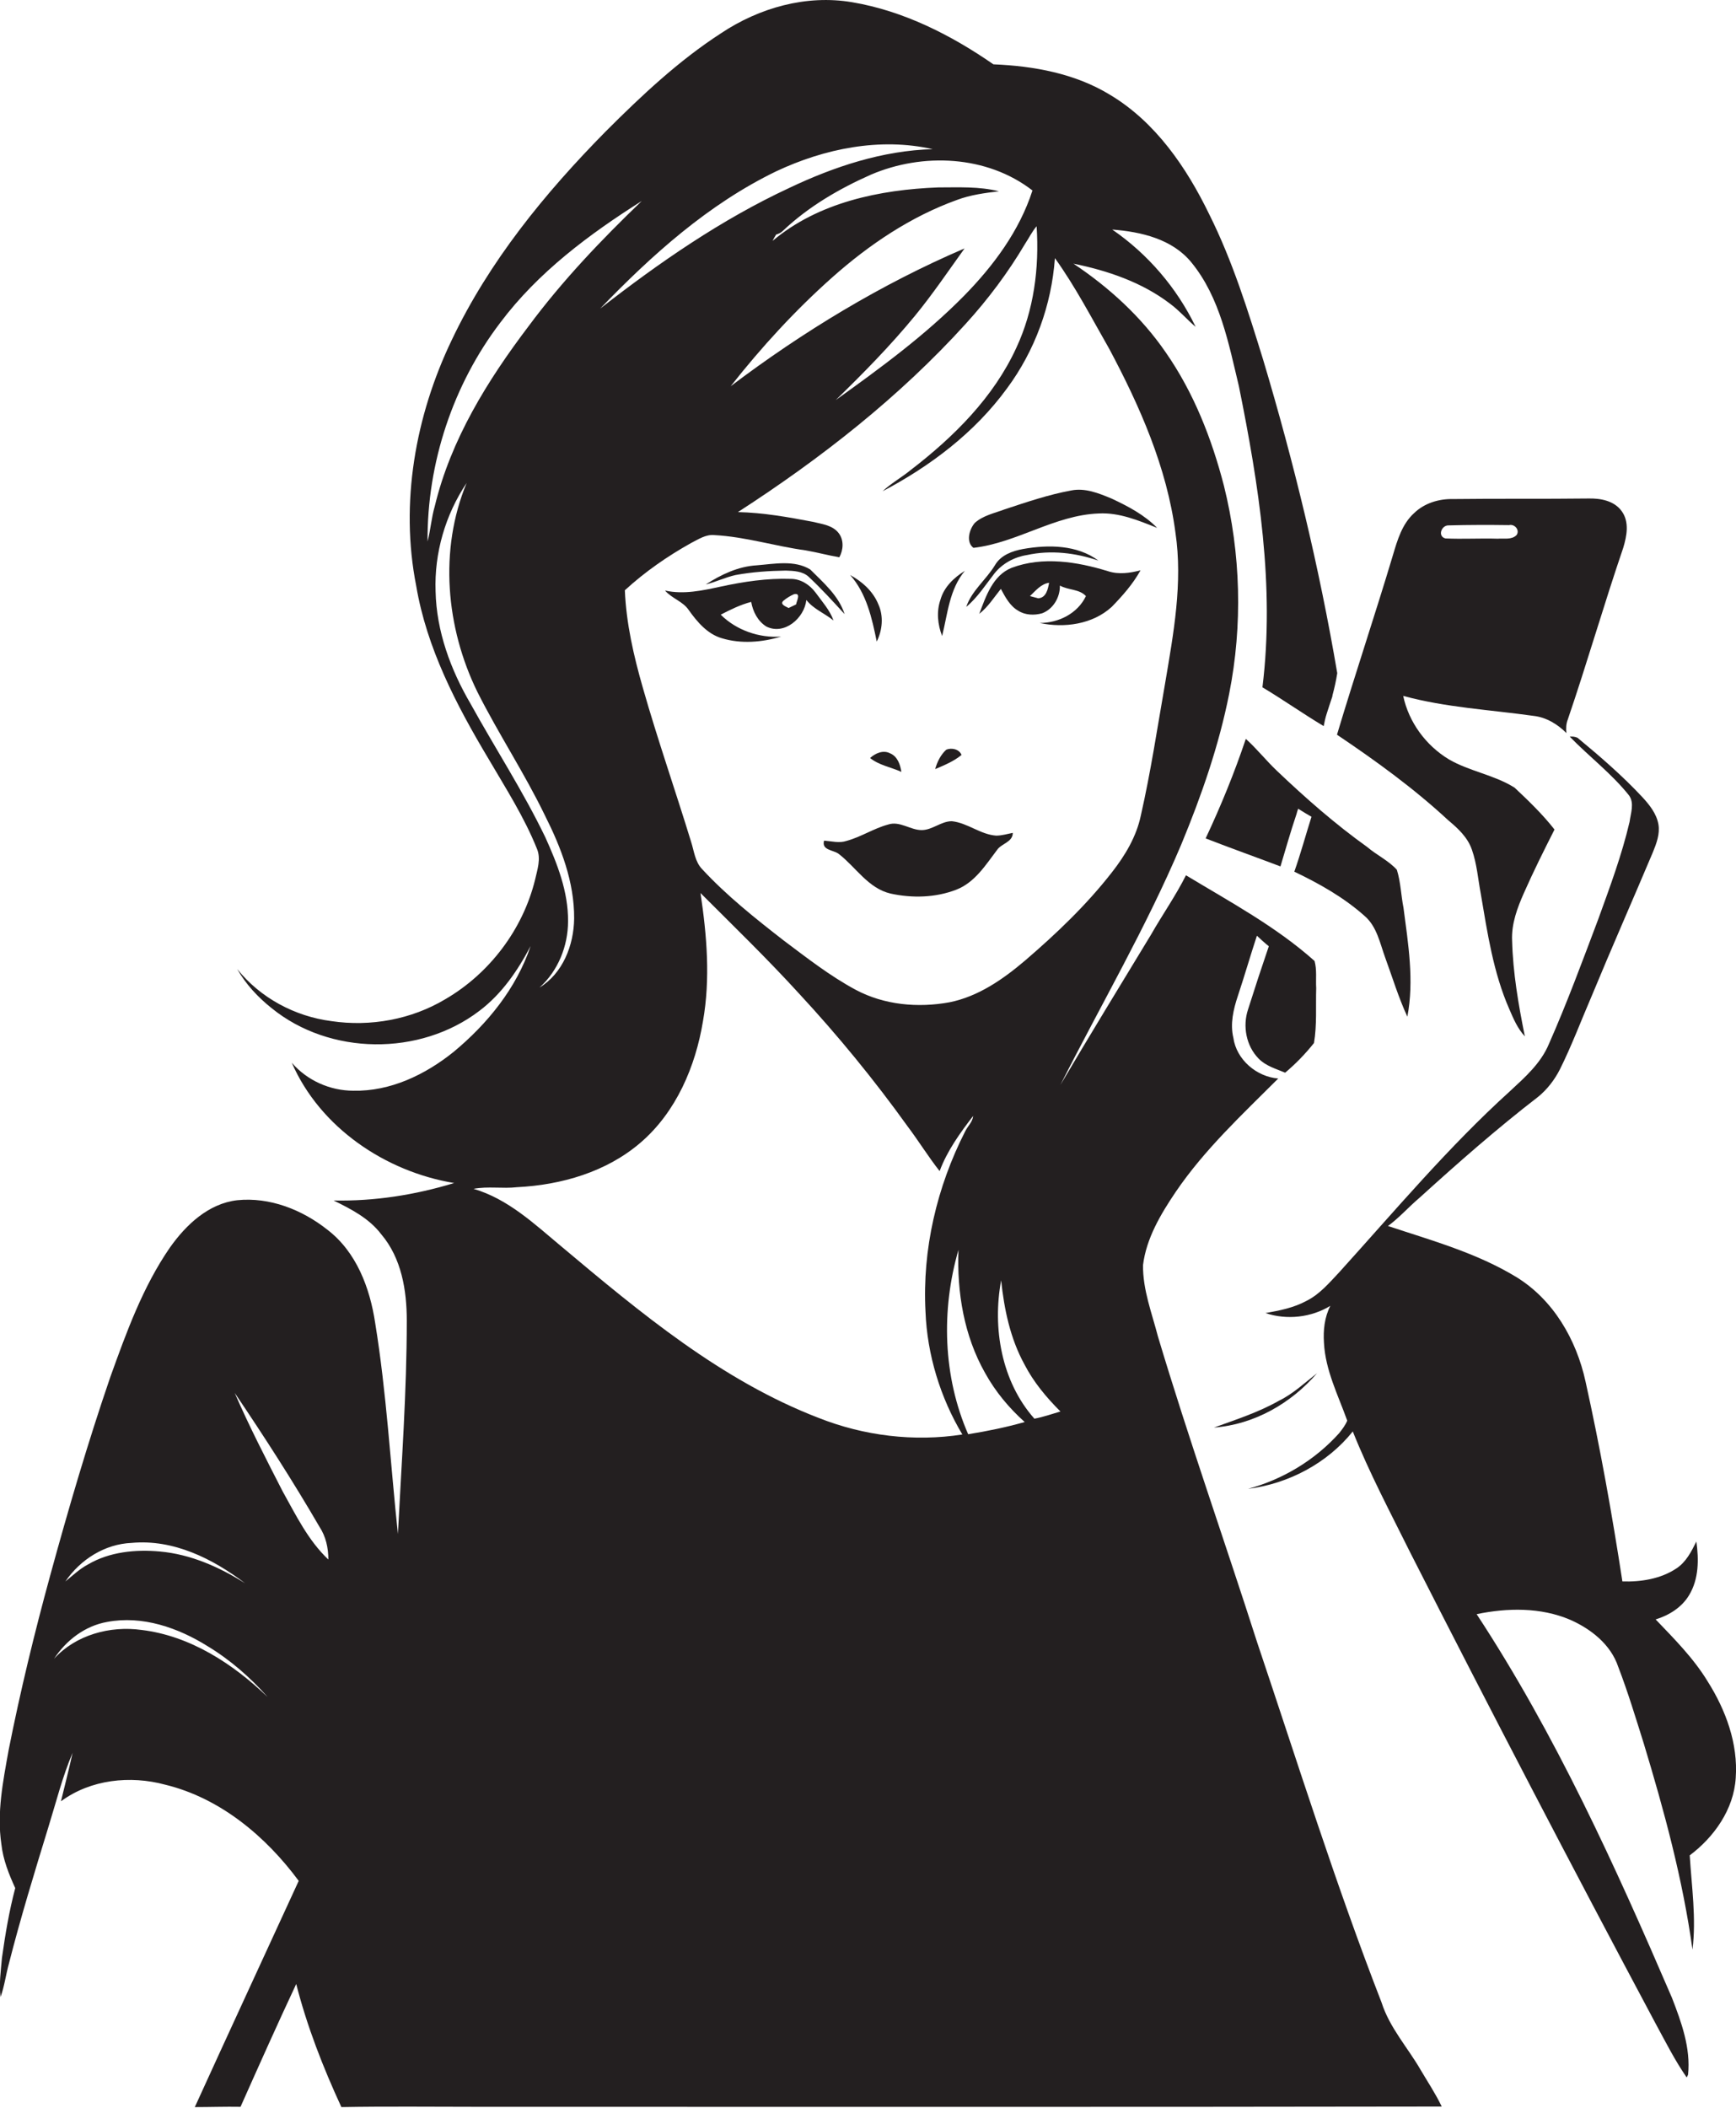 <?xml version="1.0" encoding="utf-8"?>
<!-- Generator: Adobe Illustrator 19.2.0, SVG Export Plug-In . SVG Version: 6.00 Build 0)  -->
<svg version="1.1" id="Layer_1" xmlns="http://www.w3.org/2000/svg" xmlns:xlink="http://www.w3.org/1999/xlink" x="0px" y="0px"
	 viewBox="0 0 626.5 760.2" style="enable-background:new 0 0 626.5 760.2;" xml:space="preserve">
<style type="text/css">
	.st0{fill:#231F20;}
</style>
<g>
	<path class="st0" d="M498.6,722.3c-16.6-42.7-30.3-86.5-44.9-129.9c-11.8-36.8-24.7-73.3-35.8-110.3c-2.2-8.5-5.5-16.9-5.4-25.8
		c1.2-9.7,6.4-18.4,11.8-26.4c10.4-15.3,24-27.9,37-40.9c-7.8-0.6-15.1-6.8-16.2-14.7c-1.2-5,0-10.2,1.6-15
		c2.4-7.2,4.5-14.5,6.9-21.8c1.4,1.3,2.8,2.6,4.3,3.8c-2.6,7.6-5.1,15.2-7.5,22.8c-2,6-0.7,13.1,3.8,17.7c2.6,2.7,6.3,3.7,9.6,5.1
		c3.8-3.2,7.3-6.8,10.4-10.7c1.1-6.5,0.6-13.2,0.8-19.8c-0.2-3.2,0.3-6.6-0.6-9.8c-13.9-12.4-30.5-21.3-46.4-30.9
		c-3.7,7.4-8.5,14.2-12.6,21.4c-11,18.1-22,36.1-32.7,54.2c14.6-28.9,31-56.9,43.6-86.7c7.3-17.6,13.6-35.7,17.3-54.4
		c4.9-24.7,4.2-50.5-1.9-75c-4.4-17-10.9-33.6-21-48.1c-8.8-12.8-20.4-23.4-33.3-32c12.3,2.5,24.7,6.7,34.8,14.4
		c3.4,2.5,6.1,5.7,9.3,8.4c-6.8-14.1-17.3-26.3-30.1-35.1c10.4,0.8,21.7,3.4,28.6,11.9c10.3,12.6,13.4,29.2,17.1,44.6
		c7.2,35.6,13,72.2,8.5,108.6c7.5,4.5,14.6,9.5,22.1,14c0.3-1.5,0.6-3,1.1-4.5c0.3-1,0.7-2.1,1-3.1s0.7-2,1-3l0.1-0.6
		c0.7-2.6,1.3-5.3,1.7-7.9c-6.5-38.2-15.6-75.8-26.7-112.9c-5.5-17.8-11.1-35.8-19.5-52.6C428.2,60.4,417,44,400.6,34.2
		c-12.6-7.7-27.5-10.4-42.1-11c-15.3-10.6-32.5-19.3-51-22.4C291-2,274,2.8,260.2,12c-15.3,9.9-28.7,22.5-41.6,35.4
		c-22,22.3-42.1,46.9-55.6,75.3c-13.1,27.3-18.7,58.7-12.8,88.6c3.8,22.5,14.5,43,26.1,62.4c6.2,10.6,12.9,21,17.5,32.5
		c1.5,3.6,0.1,7.5-0.7,11.1c-4.4,17.9-16.4,33.8-32.4,43.1c-12.2,7.3-27,10-41.1,7.9c-13.2-1.7-25.7-8.4-34-18.8
		c3.1,5.5,7.5,10.2,12.4,14.1c21,17.1,53.5,17.4,75,1c8.1-6.1,13.9-14.6,18.5-23.4c-5.1,15.2-15.6,28.1-27.8,38.2
		c-10.2,8.2-22.8,14.3-36.2,14c-8.4,0-16.7-3.7-22.2-10.1c10.2,23.4,33.8,39.3,58.6,43.4c-14.1,4.3-28.8,6.6-43.5,6.3
		c6.3,3.1,12.8,6.4,17.2,12.2c7.3,8.6,9.2,20.2,9.2,31.1c0,25.7-1.9,51.4-3.2,77c-2.7-25.4-4.1-50.9-8.2-76.1
		c-1.9-12.7-6.8-25.7-17.3-33.7c-9.1-7.2-20.8-11.8-32.5-10.6c-10.4,1.2-18.5,8.9-24.3,17.1c-9.8,14.2-15.7,30.6-21.5,46.7
		c-8.1,23.6-15.1,47.5-21.7,71.6c-5.7,20.8-10.8,41.8-15,63c-2,11.2-4.3,22.5-2.6,33.9c0.6,5.5,2.7,10.8,5,15.8
		c-2.2,8.3-3.6,16.7-4.8,25.2c-0.4,4.7-1.1,9.4-0.5,14.1c1.4-3.9,1.9-8,3-12c4.2-16.5,9.2-32.8,14.2-49.1c2.8-9,5.1-18.3,8.8-27
		c-1.3,5.9-2.8,11.7-4.2,17.5c10.7-7.9,25-9.4,37.6-6c19.8,4.8,36.3,18.6,48.2,34.7c-12.5,27.2-25.1,54.4-37.5,81.6
		c5.5,0,11-0.2,16.5-0.1c6.6-14.8,13.2-29.6,20.1-44.3c3.9,15.3,9.7,30.1,16.3,44.4c16.4-0.3,32.8-0.1,49.2-0.1
		c116,0,231.9,0.1,347.9-0.1c-2.2-4.6-5-8.8-7.6-13.2C508.1,738.6,501.5,731.4,498.6,722.3z M47.5,556.5c15.1-1.4,29.3,5.7,41,14.6
		c-9.3-5.9-19.7-10.5-30.8-11.5c-8.8-0.8-18.2,0.1-26,4.7c-3,1.6-5.5,4-8.1,6.1C29,562.5,37.8,556.9,47.5,556.5z M51.1,587.9
		c-11.4-1.6-23.8,1.8-31.6,10.4c4.4-6.7,11.2-11.9,19.2-13.3c12.7-2.4,25.6,2.1,36.3,8.8c8.1,4.9,15.3,11.2,21.6,18.3
		C84.1,600.1,68.6,590,51.1,587.9z M102,537.9c-6-11.7-12.1-23.5-17.3-35.5c10.7,15.8,21,31.8,30.6,48.3c2.3,3.5,3.2,7.6,3.2,11.8
		C111.2,555.6,106.8,546.5,102,537.9z M366.8,125.4c-8.2,17.9-22.6,32.2-38.1,44.1c-3.3,2.7-7.1,4.8-10.2,7.7
		c17.3-9.1,33.3-21.2,44.9-37.1c10.1-13.6,16.1-30.1,17.3-47c7.4,10.3,13.3,21.7,19.6,32.7c11.1,20.8,20.8,42.8,23.9,66.3
		c2.7,18.1-0.7,36.4-3.7,54.2c-2.8,16-5.2,32.1-8.8,47.9c-1.6,7.6-5.7,14.4-10.4,20.4c-9.2,11.8-20,22.1-31.3,31.8
		c-8,6.8-16.9,13-27.3,15.1c-11.4,2.1-23.6,1-33.9-4.5c-9.3-5-17.6-11.5-26-17.8c-10.3-8-20.5-16.1-29.4-25.7
		c-2.6-2.7-2.9-6.5-4-9.9c-5.7-18.6-12.1-36.9-17.4-55.5c-3.3-11.5-6-23.2-6.5-35.2c7.3-6.7,15.4-12.3,24-17.1
		c2.6-1.3,5.2-3.1,8.3-2.8c11.2,0.6,21.9,4,32.9,5.5c4.1,0.7,8.1,1.8,12.2,2.5c1.5-2.7,1.7-6.3-0.3-8.8c-2.2-2.8-6.1-3.2-9.3-4
		c-8.9-1.7-17.9-3.3-27-3.5c29.9-19.3,58.3-41.5,82.3-68c8-8.8,15.2-18.4,21.3-28.7c1.4-2.1,2.5-4.4,4.2-6.4
		C375.1,96.7,373.1,111.9,366.8,125.4z M372.6,68.7c-4.7,14.6-14.1,27.2-24.7,38c-14,14.2-30.1,26-46.3,37.6
		c10-9.7,19.8-19.7,28.6-30.4c6.4-7.8,12-16.1,17.9-24.3c-30.1,12.9-58.3,30-84.4,49.7c11.1-14.1,23.3-27.4,36.7-39.3
		c13.3-11.8,28.3-21.9,45-27.9c4.8-1.8,10-2.5,15.1-3.1c-7.1-1.8-14.6-1.4-21.9-1.4c-21.1,0.8-43.3,5.4-59.8,19.3
		c0.4-0.8,0.8-1.5,1.3-2.3c1-0.3,1.8-0.7,2.5-1.4c9.2-8.7,20.2-15.1,31.7-20.2C333,55,356.2,56,372.6,68.7z M280.1,61.8
		c17.4-8.2,37.5-12.3,56.5-8c-18.1,0.5-35.6,6.3-51.8,14c-24.5,11.4-46.9,26.9-68.2,43.5C235.3,91.9,255.7,73.6,280.1,61.8z
		 M154.3,195.3c-0.2-28.3,9.2-56.6,26.3-79c13.6-18.1,32-31.8,51-43.8c-14.6,14-28.7,28.8-40.8,45.1c-14.8,19.5-28.1,40.9-33.9,65
		C155.7,186.7,155.4,191.1,154.3,195.3z M169.8,253.8c-7.2-12.3-12.3-26.2-12.6-40.5c-0.5-13.8,3.5-27.6,11.2-39.1
		c-10,24.1-7.5,52.2,3.9,75.4c7.6,15.1,17,29.3,24.4,44.6c5.8,11.5,10.6,24,10.5,37.1c-0.1,9.6-4.1,19.8-12.5,24.9
		c6.7-6,10.3-15,10.3-23.9c0.1-10.7-3.9-20.8-8.2-30.3C188.8,285.4,178.7,269.9,169.8,253.8z M295.4,511.4
		c-35.1-13.5-64.4-38-92.9-61.9c-9.6-8-19.2-17.1-31.6-20.7c5.2-1,10.5,0,15.7-0.6c16-0.8,32.3-5.5,44.6-16.1
		c12.8-11,19.8-27.4,22.5-43.8c2.7-15.3,1.4-30.9-0.9-46.2c12,12,24.2,23.8,35.6,36.3c14,15.1,27.1,31.1,39.1,47.8
		c4,5.3,7.5,11,11.6,16.2c2.7-7.3,7.4-13.8,12.1-19.9c-0.2,2.2-2,3.7-2.9,5.6c-10.2,20-15.5,42.6-14.3,65
		c0.6,15.6,5.4,31.1,13.3,44.3C329.9,520.1,311.8,517.9,295.4,511.4z M349.4,517.3c-9.1-20.8-9.8-44.8-3.5-66.5
		c-0.6,15.3,2,31,9.6,44.4c3.7,6.7,8.6,12.6,14.3,17.7C363.1,514.8,356.3,516.2,349.4,517.3z M373.3,511.7
		c-11.9-13.4-15.2-32.7-12-49.9c1.1,10.5,3.3,21,8.4,30.3c3.3,6.4,7.9,11.9,13,17C379.6,510,376.5,511.1,373.3,511.7z"/>
	<path class="st0" d="M351.3,197.6c15.7-1.8,29.3-11.8,45.2-12.4c7.4-0.4,14.3,2.5,21.1,5.2c-4.6-4.7-10.5-7.8-16.5-10.6
		c-4.6-1.9-9.5-3.9-14.5-2.9c-8.2,1.5-16.1,4.2-24,6.8c-3.7,1.4-7.8,2.2-10.8,4.9C349.8,190.9,348.5,195.5,351.3,197.6z"/>
	<path class="st0" d="M531.2,306.5c1.8,5.1,2.2,10.6,3.2,15.9c2.4,14.1,4.5,28.4,10.3,41.6c1.5,3.5,3,7,5.6,9.8
		c-2.3-11.4-4.3-22.9-4.6-34.5c-0.3-6.1,1.9-11.9,4.3-17.3c3.4-7.7,7.2-15.3,11-22.8c-4.3-5.5-9.3-10.3-14.4-15.1
		c-7.3-4.6-16.3-5.9-23.7-10.2c-8.3-5-14.5-13.4-16.5-22.9c15.4,4.2,31.4,5,47,7.2c4.6,0.5,8.7,3,11.9,6.2c-0.2-1.7-0.1-3.4,0.5-4.9
		c7-20.5,13-41.4,20-61.9c1.3-4.3,2.3-9.4-0.6-13.3c-2.7-3.7-7.6-4.6-11.9-4.5c-16.3,0.2-32.7,0-49,0.2c-5.1-0.1-10.3,1.5-14,5.1
		c-4.3,3.9-6,9.7-7.6,15.1c-6.5,21.7-13.7,43.1-20.2,64.8c14,9.4,27.8,19.4,40.2,30.9C526.3,298.9,529.7,302.1,531.2,306.5z
		 M522.8,189.5c7.3-0.2,14.6-0.2,21.8-0.1c2-0.5,4,1.8,2.7,3.6c-1.8,1.8-4.5,1.1-6.8,1.3c-6.3-0.2-12.6,0.2-18.9-0.1
		C518.7,193.4,520.2,189.4,522.8,189.5z"/>
	<path class="st0" d="M358.9,206.8c2.9-3.6,7.2-5.9,11.7-6.6c8.6-1.9,17.6-0.8,25.8,2c-7.7-5.7-18-5.8-27.1-4.2
		c-3.9,0.7-8.1,2.2-10.2,5.8c-3.2,5.3-8.4,9.2-10.4,15.1C352.8,215.5,355.7,210.9,358.9,206.8z"/>
	<path class="st0" d="M399.8,206c-11.1-3.4-23.5-5.4-34.7-1.2c-6.8,2.7-9.3,10.3-11.7,16.6c3.2-2.5,5.3-5.9,7.8-9
		c1.6,3,3.3,6.2,6.3,7.9c2.5,1.6,5.8,1.7,8.6,0.9c4-1.5,6.5-5.8,6.4-10c3,1.7,7,1.2,9.4,3.8c-3,6.3-9.9,9.7-16.7,9.7
		c8.9,1.9,19.1,0.5,26-5.8c3.9-4,7.7-8.3,10.4-13.2C407.8,206.7,403.7,207.3,399.8,206z M374.7,215.8c-0.8-0.2-2.3-0.6-3-0.8
		c2-1.9,4-4.4,6.9-4.8C378.2,212.4,377.6,215.6,374.7,215.8z"/>
	<path class="st0" d="M283.6,205.8c2.8,0.1,6,0.2,8.2,2.2c4.6,4.3,8.8,8.9,13,13.5c-2.1-6.6-7.6-11.3-12.4-16.1
		c-5.7-3.5-13-2-19.3-1.5c-6.7,0.4-12.8,3.3-18.4,6.9c3.7-0.9,7.1-2.6,10.8-3.4C271.5,206.3,277.5,205.9,283.6,205.8z"/>
	<path class="st0" d="M348.2,205.9c-3.9,2.4-7.5,5.8-8.8,10.4c-1.5,4.3-1,9,0.6,13.1C342,221.4,342.6,212.6,348.2,205.9z"/>
	<path class="st0" d="M317,218c-1.9-4.7-5.8-8.2-10.2-10.6c5.9,6.6,7.9,15.6,9.6,24C318.5,227.2,318.9,222.2,317,218z"/>
	<path class="st0" d="M294.3,213.7c-2.1-2.8-5.3-4.9-8.9-4.9c-8.5-0.3-17.1,1-25.4,2.8c-6.5,1.4-13.3,2.9-20,1.4
		c2.5,2.9,6.5,3.9,8.6,7.1c3,4.2,6.7,8.6,11.9,10.1c6.9,2.1,14.5,1.5,21.4-0.6c-7.9,0.6-16.2-2.3-21.8-7.9c3.5-1.8,7.1-3.6,11-4.6
		c0.6,3.5,2.4,7,5.5,8.9c6.5,3.2,13.7-3.1,14.4-9.6c2.6,3.3,6.6,4.8,9.8,7.4C299.5,220.1,296.7,217,294.3,213.7z M287.3,218
		c-0.9,0.4-1.8,0.9-2.7,1.3c-0.9-0.5-3.3-1.3-1.9-2.6c1.2-1,2.5-1.8,3.9-2.4C289.2,213.8,287.5,216.7,287.3,218z"/>
	<path class="st0" d="M616.3,606.5c-5.1-8.4-12.1-15.4-18.8-22.4c4.9-1.5,9.5-4.4,12.1-8.8c3.5-5.8,3.5-12.8,2.6-19.3
		c-1.8,3.6-3.7,7.4-7.2,9.7c-5.7,3.8-12.8,4.9-19.5,4.7c-3.7-24.1-8-48.2-13.3-72.1c-3.3-15.1-11.6-29.5-25-37.7
		c-14.3-8.7-30.6-13.2-46.3-18.4c4.1-3,7.5-6.9,11.4-10.2c13.9-12.6,28-25,42.8-36.4c3.3-2.7,5.9-6.1,7.8-9.8
		c4.3-8.6,7.7-17.7,11.5-26.5c7.2-17.4,14.8-34.6,22.1-51.9c1.3-3.2,2.6-6.6,2-10.1c-0.7-3.9-3.3-7.1-5.9-9.9
		c-7.2-7.7-15.2-14.6-23.3-21.3c-0.9-0.4-1.9-0.5-2.8-0.4c7,7.2,15.1,13.3,21.4,21.2c2,2.8,0.6,6.4,0.2,9.5
		c-2.8,12-7.1,23.5-11.3,35.1c-5.7,15.1-11.3,30.3-17.8,45c-2.9,7-8.7,12.1-14.1,17.1c-22.2,20.1-41.5,43.1-61.6,65.3
		c-3.6,3.8-7,7.9-11.8,10.3c-4.6,2.5-9.7,3.5-14.8,4.4c7.7,2.6,16.5,1.6,23.4-2.6c-2.1,4.1-2.6,8.8-2.3,13.3
		c0.5,9.9,5.1,18.9,8.4,28.1c-0.7,1.7-1.8,3.1-2.9,4.5c-8.7,9.7-20.3,16.7-32.9,20.1c14.5-1.8,28.6-9.2,37.8-20.7
		c6,15,13.6,29.3,20.8,43.8c28.9,56.8,58.4,113.4,88.4,169.6c3.6,6.6,7,13.4,11.3,19.6c0.1-0.2,0.4-0.7,0.5-1
		c1-9.6-2.4-18.9-5.8-27.7c-20.5-47.6-42-95-70.5-138.4c11.1-2.3,23.1-2.5,33.7,2c7.5,3.3,14.7,8.9,17.4,17
		c3.5,9.1,6.3,18.4,9.2,27.6c7.4,24.4,14.1,49.1,17.6,74.4c1.4-11.3-0.3-22.7-1-34c8.8-6.6,15.9-16.6,16.6-27.9
		C627.3,628.9,622.8,616.8,616.3,606.5z"/>
	<path class="st0" d="M492.5,330.4c4.4,3.8,5.5,9.8,7.4,15c2.6,7.1,4.8,14.4,8,21.3c2.5-13,0.3-26.3-1.4-39.3
		c-0.9-4.5-1-9.3-2.4-13.7c-3-3.3-7.3-5.3-10.7-8.2c-11.6-8.3-22.3-17.7-32.6-27.5c-3.9-3.7-7.2-7.9-11.2-11.5
		c-4.1,12.2-9,24.2-14.5,35.9c9,3.5,18,6.7,27,10.1c1.9-6.3,3.7-12.7,5.8-18.9c0.1-0.5,0.4-1.4,0.6-1.9c1.6,1,3.2,2,4.8,2.9
		c-2.1,6.6-3.9,13.3-6.2,19.8C476.1,318.7,485,323.7,492.5,330.4z"/>
	<path class="st0" d="M341.5,270.4c-2,1.8-3.3,4.4-4,7c3.3-1.4,6.7-2.8,9.5-5.1C346.2,270.2,343.4,269.6,341.5,270.4z"/>
	<path class="st0" d="M325.3,278.4c-0.4-2.6-1.4-5.6-4.1-6.7c-2.5-1.3-5.3,0-7.2,1.7C317.2,276,321.5,276.7,325.3,278.4z"/>
	<path class="st0" d="M320.5,297.4c-5.2,1.4-9.8,4.5-15,5.9c-2.6,0.9-5.4,0.1-8.1-0.1c-1,3.5,3.3,3.3,5.3,4.8
		c6.2,4.8,10.6,12.4,18.7,14.3c7.8,1.7,16.2,1.5,23.7-1.4c6.7-2.6,10.6-8.9,14.7-14.3c1.6-2.4,5.7-2.8,5.7-6.2c-2,0.4-4,1-6,1
		c-5.7-0.4-10.3-4.6-16-5.2c-3.9,0-7,3.2-10.9,3.2C328.5,299.4,324.7,296,320.5,297.4z"/>
	<path class="st0" d="M475.3,495.3c-4.5,3.5-8.6,7.4-13.7,9.9c-7.4,4.2-15.5,6.8-23.5,9.7C452.6,513.8,465.9,506.2,475.3,495.3z"/>
</g>
</svg>
